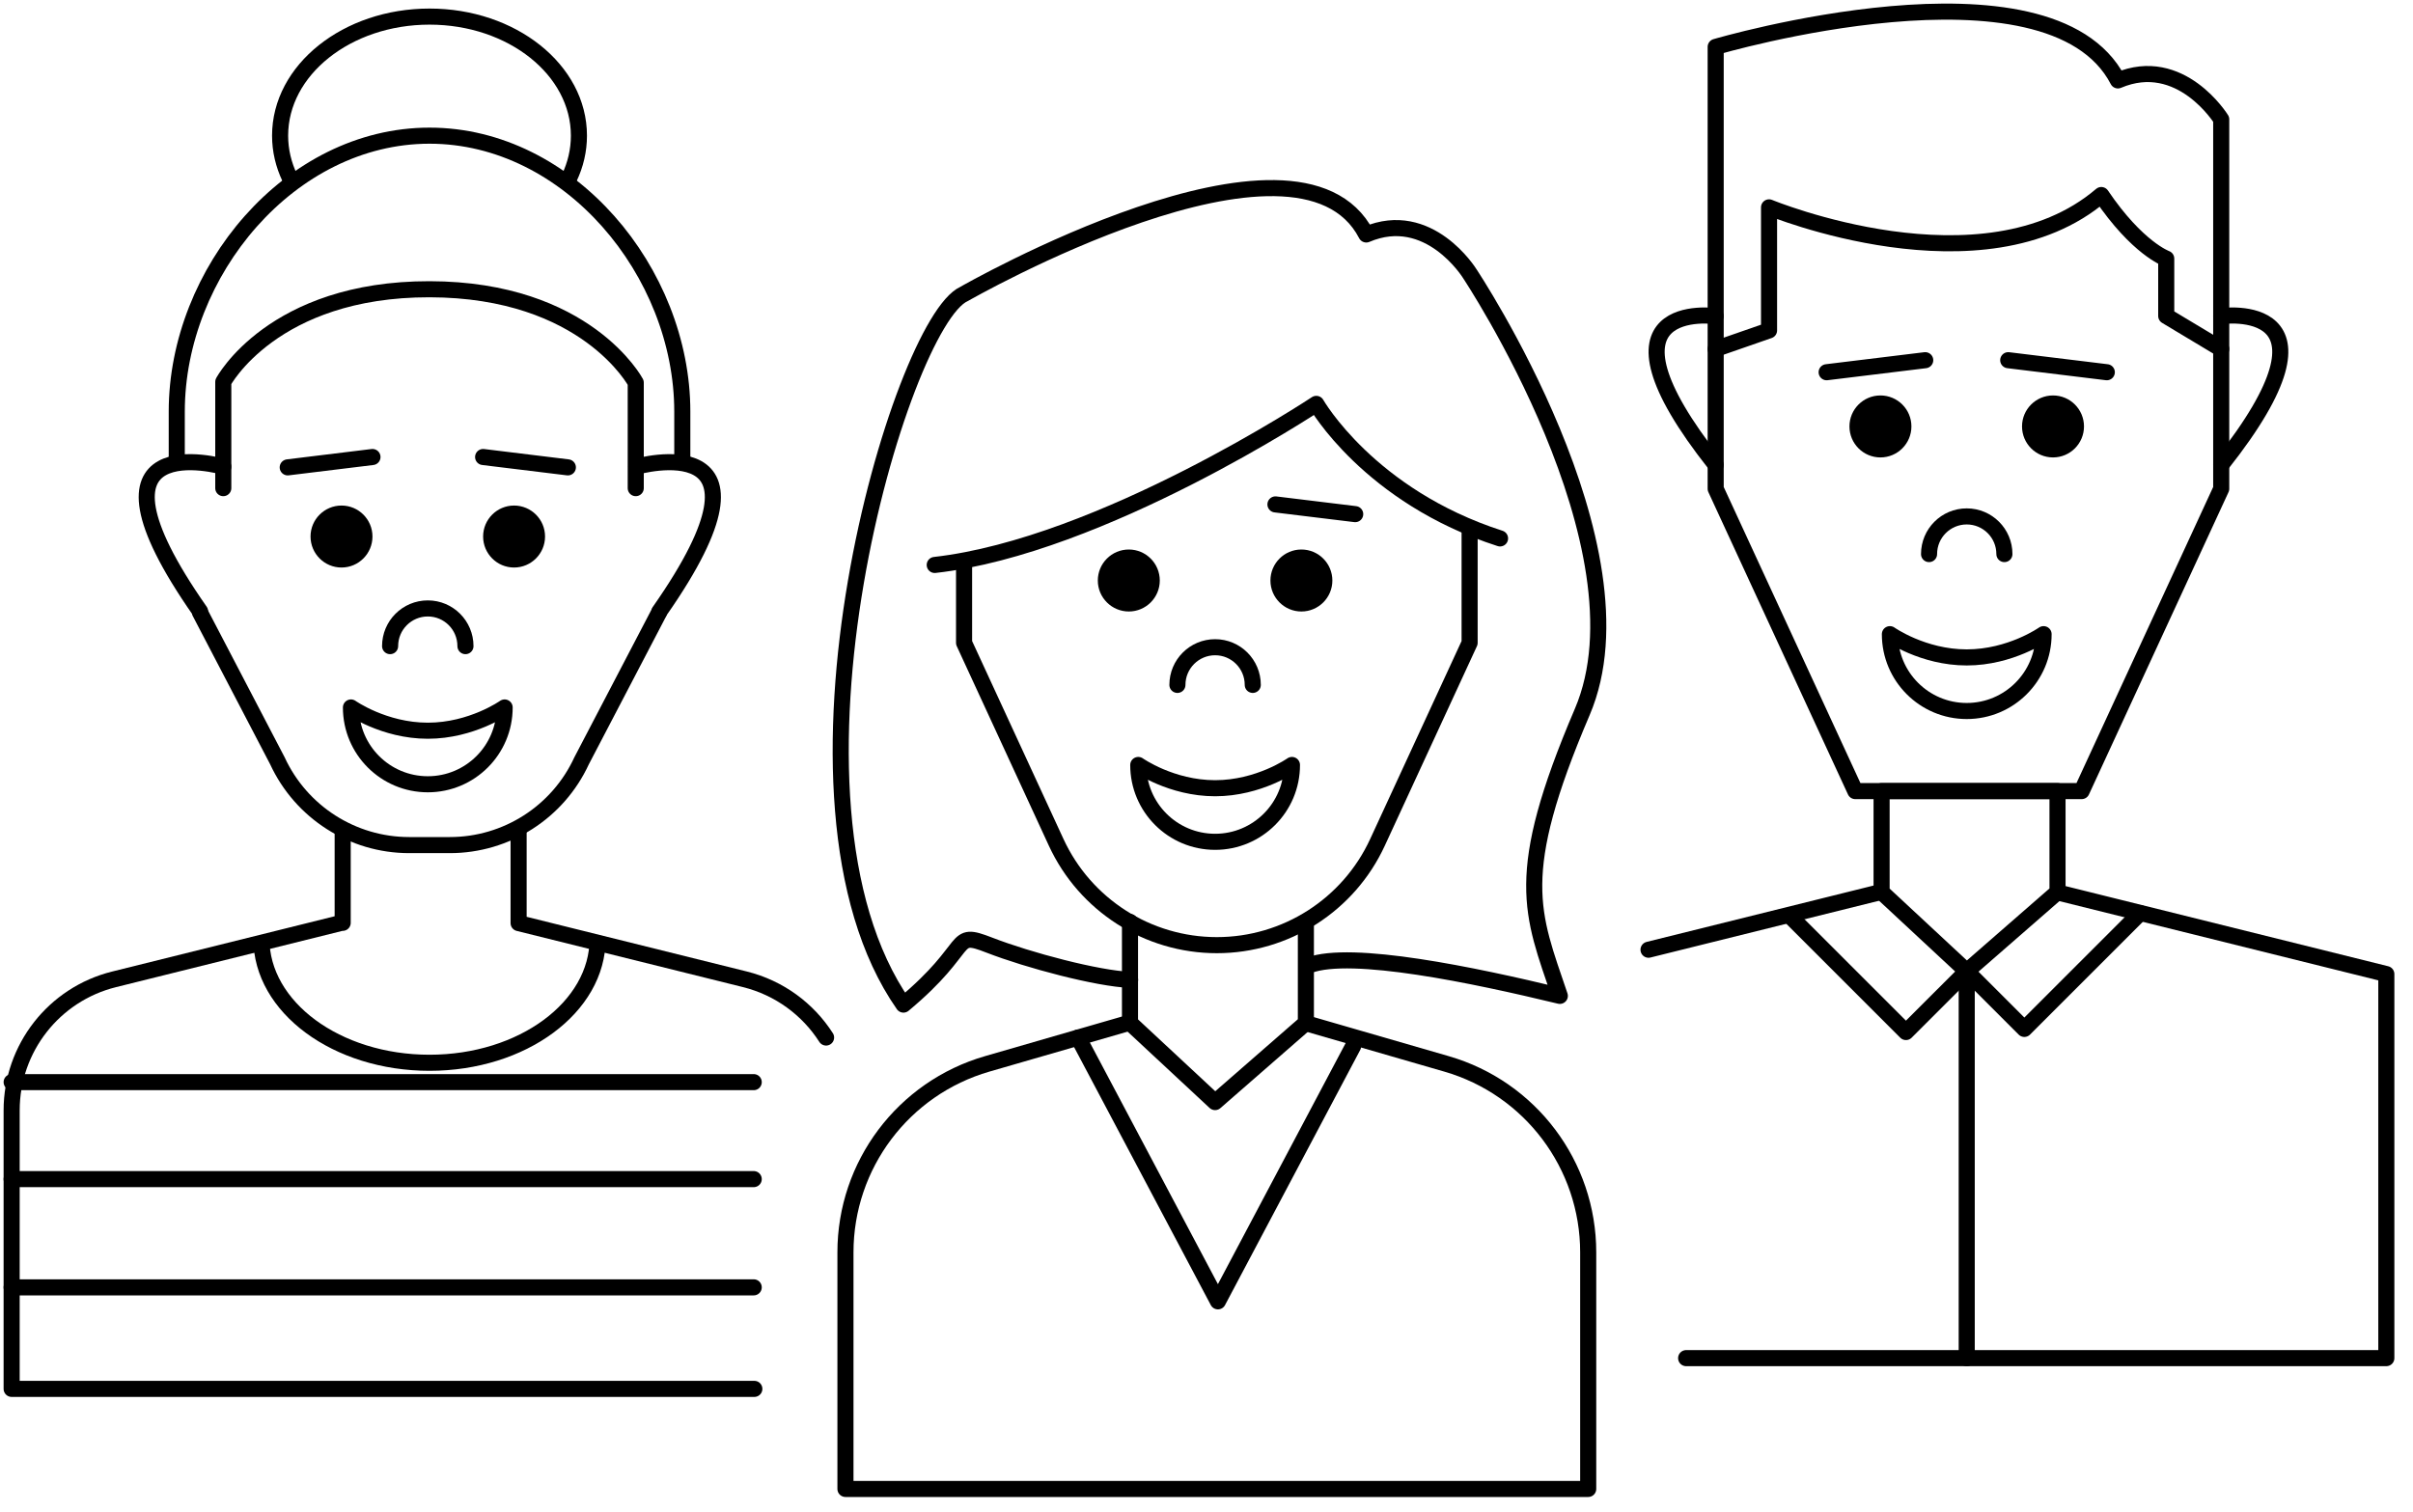 <?xml version="1.0" encoding="UTF-8"?>
<svg width="75px" height="47px" viewBox="0 0 75 47" version="1.1" xmlns="http://www.w3.org/2000/svg" xmlns:xlink="http://www.w3.org/1999/xlink">
    <!-- Generator: Sketch 63.1 (92452) - https://sketch.com -->
    <title>People Icon</title>
    <desc>Created with Sketch.</desc>
    <g id="Lodging" stroke="none" stroke-width="1" fill="none" fill-rule="evenodd">
        <g id="Waterfront-Cabins" transform="translate(-677, -1157)">
            <g id="People-Icon" transform="translate(677, 1157)">
                <path d="M64.701,24.596 L57.665,24.596 L53.326,15.196 L53.326,1.458 C53.326,1.458 63.699,-1.601 65.828,2.5 C67.778,1.671 69.039,3.711 69.039,3.711 L69.039,15.196 L64.701,24.596 Z" id="Stroke-1" stroke="#000000" stroke-width="0.5" stroke-linecap="round" stroke-linejoin="round"></path>
                <path d="M53.326,10.85 L54.985,10.273 L54.985,6.447 C54.985,6.447 61.636,9.198 65.312,6.064 C66.433,7.722 67.33,8.04 67.33,8.04 L67.33,9.824 L69.039,10.85" id="Stroke-3" stroke="#000000" stroke-width="0.5" stroke-linecap="round" stroke-linejoin="round"></path>
                <path d="M53.326,9.829 C53.326,9.829 49.196,9.243 53.326,14.455" id="Stroke-5" stroke="#000000" stroke-width="0.5" stroke-linecap="round" stroke-linejoin="round"></path>
                <path d="M69.039,9.829 C69.039,9.829 73.17,9.243 69.039,14.455" id="Stroke-7" stroke="#000000" stroke-width="0.5" stroke-linecap="round" stroke-linejoin="round"></path>
                <path d="M59.958,17.227 C59.958,16.58 60.482,16.056 61.129,16.056 C61.776,16.056 62.3,16.58 62.3,17.227" id="Stroke-9" stroke="#000000" stroke-width="0.5" stroke-linecap="round" stroke-linejoin="round"></path>
                <line x1="62.419" y1="11.199" x2="65.483" y2="11.573" id="Stroke-11" stroke="#000000" stroke-width="0.5" stroke-linecap="round" stroke-linejoin="round"></line>
                <path d="M64.774,13.258 C64.774,13.79 64.343,14.222 63.811,14.222 C63.279,14.222 62.848,13.79 62.848,13.258 C62.848,12.727 63.279,12.295 63.811,12.295 C64.343,12.295 64.774,12.727 64.774,13.258" id="Fill-13" fill="#000000"></path>
                <line x1="59.839" y1="11.199" x2="56.775" y2="11.573" id="Stroke-15" stroke="#000000" stroke-width="0.5" stroke-linecap="round" stroke-linejoin="round"></line>
                <path d="M57.484,13.258 C57.484,13.79 57.915,14.222 58.447,14.222 C58.979,14.222 59.41,13.79 59.41,13.258 C59.41,12.727 58.979,12.295 58.447,12.295 C57.915,12.295 57.484,12.727 57.484,13.258" id="Fill-17" fill="#000000"></path>
                <polyline id="Stroke-19" stroke="#000000" stroke-width="0.5" stroke-linecap="round" stroke-linejoin="round" points="52.408 42.226 74.171 42.226 74.171 30.285 63.951 27.745"></polyline>
                <line x1="58.447" y1="27.737" x2="51.239" y2="29.528" id="Stroke-21" stroke="#000000" stroke-width="0.5" stroke-linecap="round" stroke-linejoin="round"></line>
                <polygon id="Stroke-23" stroke="#000000" stroke-width="0.5" stroke-linecap="round" stroke-linejoin="round" points="63.951 27.737 61.129 30.198 58.483 27.737 58.483 24.596 63.951 24.596"></polygon>
                <path d="M63.518,19.717 C63.518,21.037 62.448,22.106 61.129,22.106 C59.81,22.106 58.741,21.037 58.741,19.717 C58.741,19.717 59.764,20.44 61.129,20.44 C62.494,20.44 63.518,19.717 63.518,19.717 Z" id="Stroke-25" stroke="#000000" stroke-width="0.5" stroke-linecap="round" stroke-linejoin="round"></path>
                <polyline id="Stroke-27" stroke="#000000" stroke-width="0.5" stroke-linecap="round" stroke-linejoin="round" points="66.519 28.391 62.92 31.99 61.129 30.199 59.24 32.087 55.618 28.465"></polyline>
                <line x1="61.129" y1="30.198" x2="61.129" y2="42.227" id="Stroke-29" stroke="#000000" stroke-width="0.5" stroke-linecap="round" stroke-linejoin="round"></line>
                <path d="M45.678,16.519 L45.678,19.986 L42.814,26.191 C41.915,28.139 39.966,29.386 37.821,29.386 C35.676,29.386 33.728,28.139 32.828,26.191 L29.965,19.986 L29.965,17.565" id="Stroke-31" stroke="#000000" stroke-width="0.5" stroke-linecap="round" stroke-linejoin="round"></path>
                <path d="M35.125,30.465 C34.113,30.425 31.968,29.858 30.753,29.386 C29.538,28.914 30.267,29.412 28.081,31.234 C23.587,24.797 28,10.019 29.964,9.14 C29.964,9.14 40.337,3.189 42.466,7.29 C44.416,6.461 45.678,8.501 45.678,8.501 C45.678,8.501 51.36,17.032 49.179,22.135 C46.998,27.238 47.612,28.385 48.482,30.963 C45.821,30.319 42.004,29.518 40.684,30.013" id="Stroke-33" stroke="#000000" stroke-width="0.5" stroke-linecap="round" stroke-linejoin="round"></path>
                <path d="M36.596,21.294 C36.596,20.647 37.121,20.123 37.768,20.123 C38.414,20.123 38.938,20.647 38.938,21.294" id="Stroke-35" stroke="#000000" stroke-width="0.5" stroke-linecap="round" stroke-linejoin="round"></path>
                <line x1="39.643" y1="15.683" x2="42.122" y2="15.985" id="Stroke-37" stroke="#000000" stroke-width="0.5" stroke-linecap="round" stroke-linejoin="round"></line>
                <path d="M41.412,18.049 C41.412,18.58 40.981,19.012 40.449,19.012 C39.918,19.012 39.487,18.58 39.487,18.049 C39.487,17.517 39.918,17.085 40.449,17.085 C40.981,17.085 41.412,17.517 41.412,18.049" id="Fill-39" fill="#000000"></path>
                <path d="M34.122,18.049 C34.122,18.58 34.553,19.012 35.086,19.012 C35.617,19.012 36.048,18.58 36.048,18.049 C36.048,17.517 35.617,17.085 35.086,17.085 C34.553,17.085 34.122,17.517 34.122,18.049" id="Fill-41" fill="#000000"></path>
                <path d="M35.085,31.804 L30.685,33.077 C28.074,33.832 26.278,36.222 26.278,38.938 L26.278,46.293 L49.364,46.293 L49.364,38.937 C49.364,36.221 47.568,33.832 44.959,33.077 L40.589,31.812" id="Stroke-43" stroke="#000000" stroke-width="0.5" stroke-linecap="round" stroke-linejoin="round"></path>
                <polyline id="Stroke-45" stroke="#000000" stroke-width="0.5" stroke-linecap="round" stroke-linejoin="round" points="40.589 28.663 40.589 31.803 37.767 34.265 35.122 31.803 35.122 28.663"></polyline>
                <path d="M40.156,23.784 C40.156,25.104 39.087,26.173 37.768,26.173 C36.448,26.173 35.379,25.104 35.379,23.784 C35.379,23.784 36.402,24.507 37.768,24.507 C39.132,24.507 40.156,23.784 40.156,23.784 Z" id="Stroke-47" stroke="#000000" stroke-width="0.5" stroke-linecap="round" stroke-linejoin="round"></path>
                <path d="M46.624,16.74 C42.548,15.428 40.913,12.557 40.913,12.557 C40.913,12.557 34.247,16.98 29.053,17.565" id="Stroke-49" stroke="#000000" stroke-width="0.5" stroke-linecap="round" stroke-linejoin="round"></path>
                <polyline id="Stroke-51" stroke="#000000" stroke-width="0.5" stroke-linecap="round" stroke-linejoin="round" points="42.057 32.527 37.855 40.46 33.51 32.259"></polyline>
                <path d="M6.94,14.51 C6.94,14.51 2.107,13.132 6.217,19.004" id="Stroke-53" stroke="#000000" stroke-width="0.5" stroke-linecap="round" stroke-linejoin="round"></path>
                <path d="M19.778,14.51 C19.778,14.51 24.611,13.132 20.501,19.004" id="Stroke-55" stroke="#000000" stroke-width="0.5" stroke-linecap="round" stroke-linejoin="round"></path>
                <path d="M25.676,32.258 C25.112,31.378 24.224,30.715 23.154,30.448 L16.119,28.7 L16.119,28.692 L16.119,25.79" id="Stroke-57" stroke="#000000" stroke-width="0.5" stroke-linecap="round" stroke-linejoin="round"></path>
                <path d="M10.651,25.79 L10.651,28.692 L10.614,28.692 L3.546,30.449 C1.675,30.913 0.362,32.594 0.362,34.522 L0.362,43.182 L23.446,43.182" id="Stroke-59" stroke="#000000" stroke-width="0.5" stroke-linecap="round" stroke-linejoin="round"></path>
                <path d="M18.576,29.184 C18.576,31.315 16.236,33.043 13.35,33.043 C10.464,33.043 8.124,31.315 8.124,29.184" id="Stroke-61" stroke="#000000" stroke-width="0.5" stroke-linejoin="round"></path>
                <path d="M20.484,19.044 L18.077,23.654 C17.341,25.251 15.742,26.275 13.983,26.275 L12.717,26.275 C10.959,26.275 9.36,25.251 8.622,23.654 L6.217,19.044" id="Stroke-63" stroke="#000000" stroke-width="0.5" stroke-linecap="round" stroke-linejoin="round"></path>
                <path d="M6.94,15.177 L6.94,11.874 C6.94,11.874 8.475,8.986 13.35,8.993 C18.225,9 19.76,11.897 19.76,11.897 L19.76,15.177" id="Stroke-65" stroke="#000000" stroke-width="0.5" stroke-linecap="round" stroke-linejoin="round"></path>
                <path d="M12.125,20.089 C12.125,19.441 12.65,18.917 13.297,18.917 C13.943,18.917 14.467,19.441 14.467,20.089" id="Stroke-67" stroke="#000000" stroke-width="0.5" stroke-linecap="round" stroke-linejoin="round"></path>
                <line x1="15.016" y1="14.209" x2="17.65" y2="14.531" id="Stroke-69" stroke="#000000" stroke-width="0.5" stroke-linecap="round" stroke-linejoin="round"></line>
                <path d="M16.941,16.681 C16.941,17.213 16.51,17.645 15.978,17.645 C15.447,17.645 15.016,17.213 15.016,16.681 C15.016,16.15 15.447,15.718 15.978,15.718 C16.51,15.718 16.941,16.15 16.941,16.681" id="Fill-71" fill="#000000"></path>
                <line x1="11.577" y1="14.209" x2="8.943" y2="14.531" id="Stroke-73" stroke="#000000" stroke-width="0.5" stroke-linecap="round" stroke-linejoin="round"></line>
                <path d="M9.652,16.681 C9.652,17.213 10.083,17.645 10.615,17.645 C11.146,17.645 11.577,17.213 11.577,16.681 C11.577,16.15 11.146,15.718 10.615,15.718 C10.083,15.718 9.652,16.15 9.652,16.681" id="Fill-75" fill="#000000"></path>
                <path d="M15.685,21.996 C15.685,23.316 14.616,24.384 13.297,24.384 C11.978,24.384 10.908,23.316 10.908,21.996 C10.908,21.996 11.931,22.719 13.297,22.719 C14.662,22.719 15.685,21.996 15.685,21.996 Z" id="Stroke-77" stroke="#000000" stroke-width="0.5" stroke-linecap="round" stroke-linejoin="round"></path>
                <path d="M21.207,14.37 L21.207,12.798 C21.207,8.458 17.689,4.218 13.35,4.218 C9.011,4.218 5.494,8.458 5.494,12.798 L5.494,14.37" id="Stroke-79" stroke="#000000" stroke-width="0.5" stroke-linecap="round" stroke-linejoin="round"></path>
                <path d="M9.006,5.527 C8.813,5.12 8.706,4.679 8.706,4.218 C8.706,2.173 10.786,0.516 13.35,0.516 C15.915,0.516 17.994,2.173 17.994,4.218 C17.994,4.679 17.888,5.121 17.695,5.527" id="Stroke-81" stroke="#000000" stroke-width="0.5" stroke-linecap="round" stroke-linejoin="round"></path>
                <line x1="0.362" y1="40.025" x2="23.427" y2="40.025" id="Stroke-83" stroke="#000000" stroke-width="0.5" stroke-linecap="round" stroke-linejoin="round"></line>
                <line x1="0.362" y1="36.66" x2="23.427" y2="36.66" id="Stroke-85" stroke="#000000" stroke-width="0.5" stroke-linecap="round" stroke-linejoin="round"></line>
                <line x1="0.362" y1="33.645" x2="23.427" y2="33.645" id="Stroke-87" stroke="#000000" stroke-width="0.5" stroke-linecap="round" stroke-linejoin="round"></line>
            </g>
        </g>
    </g>
</svg>